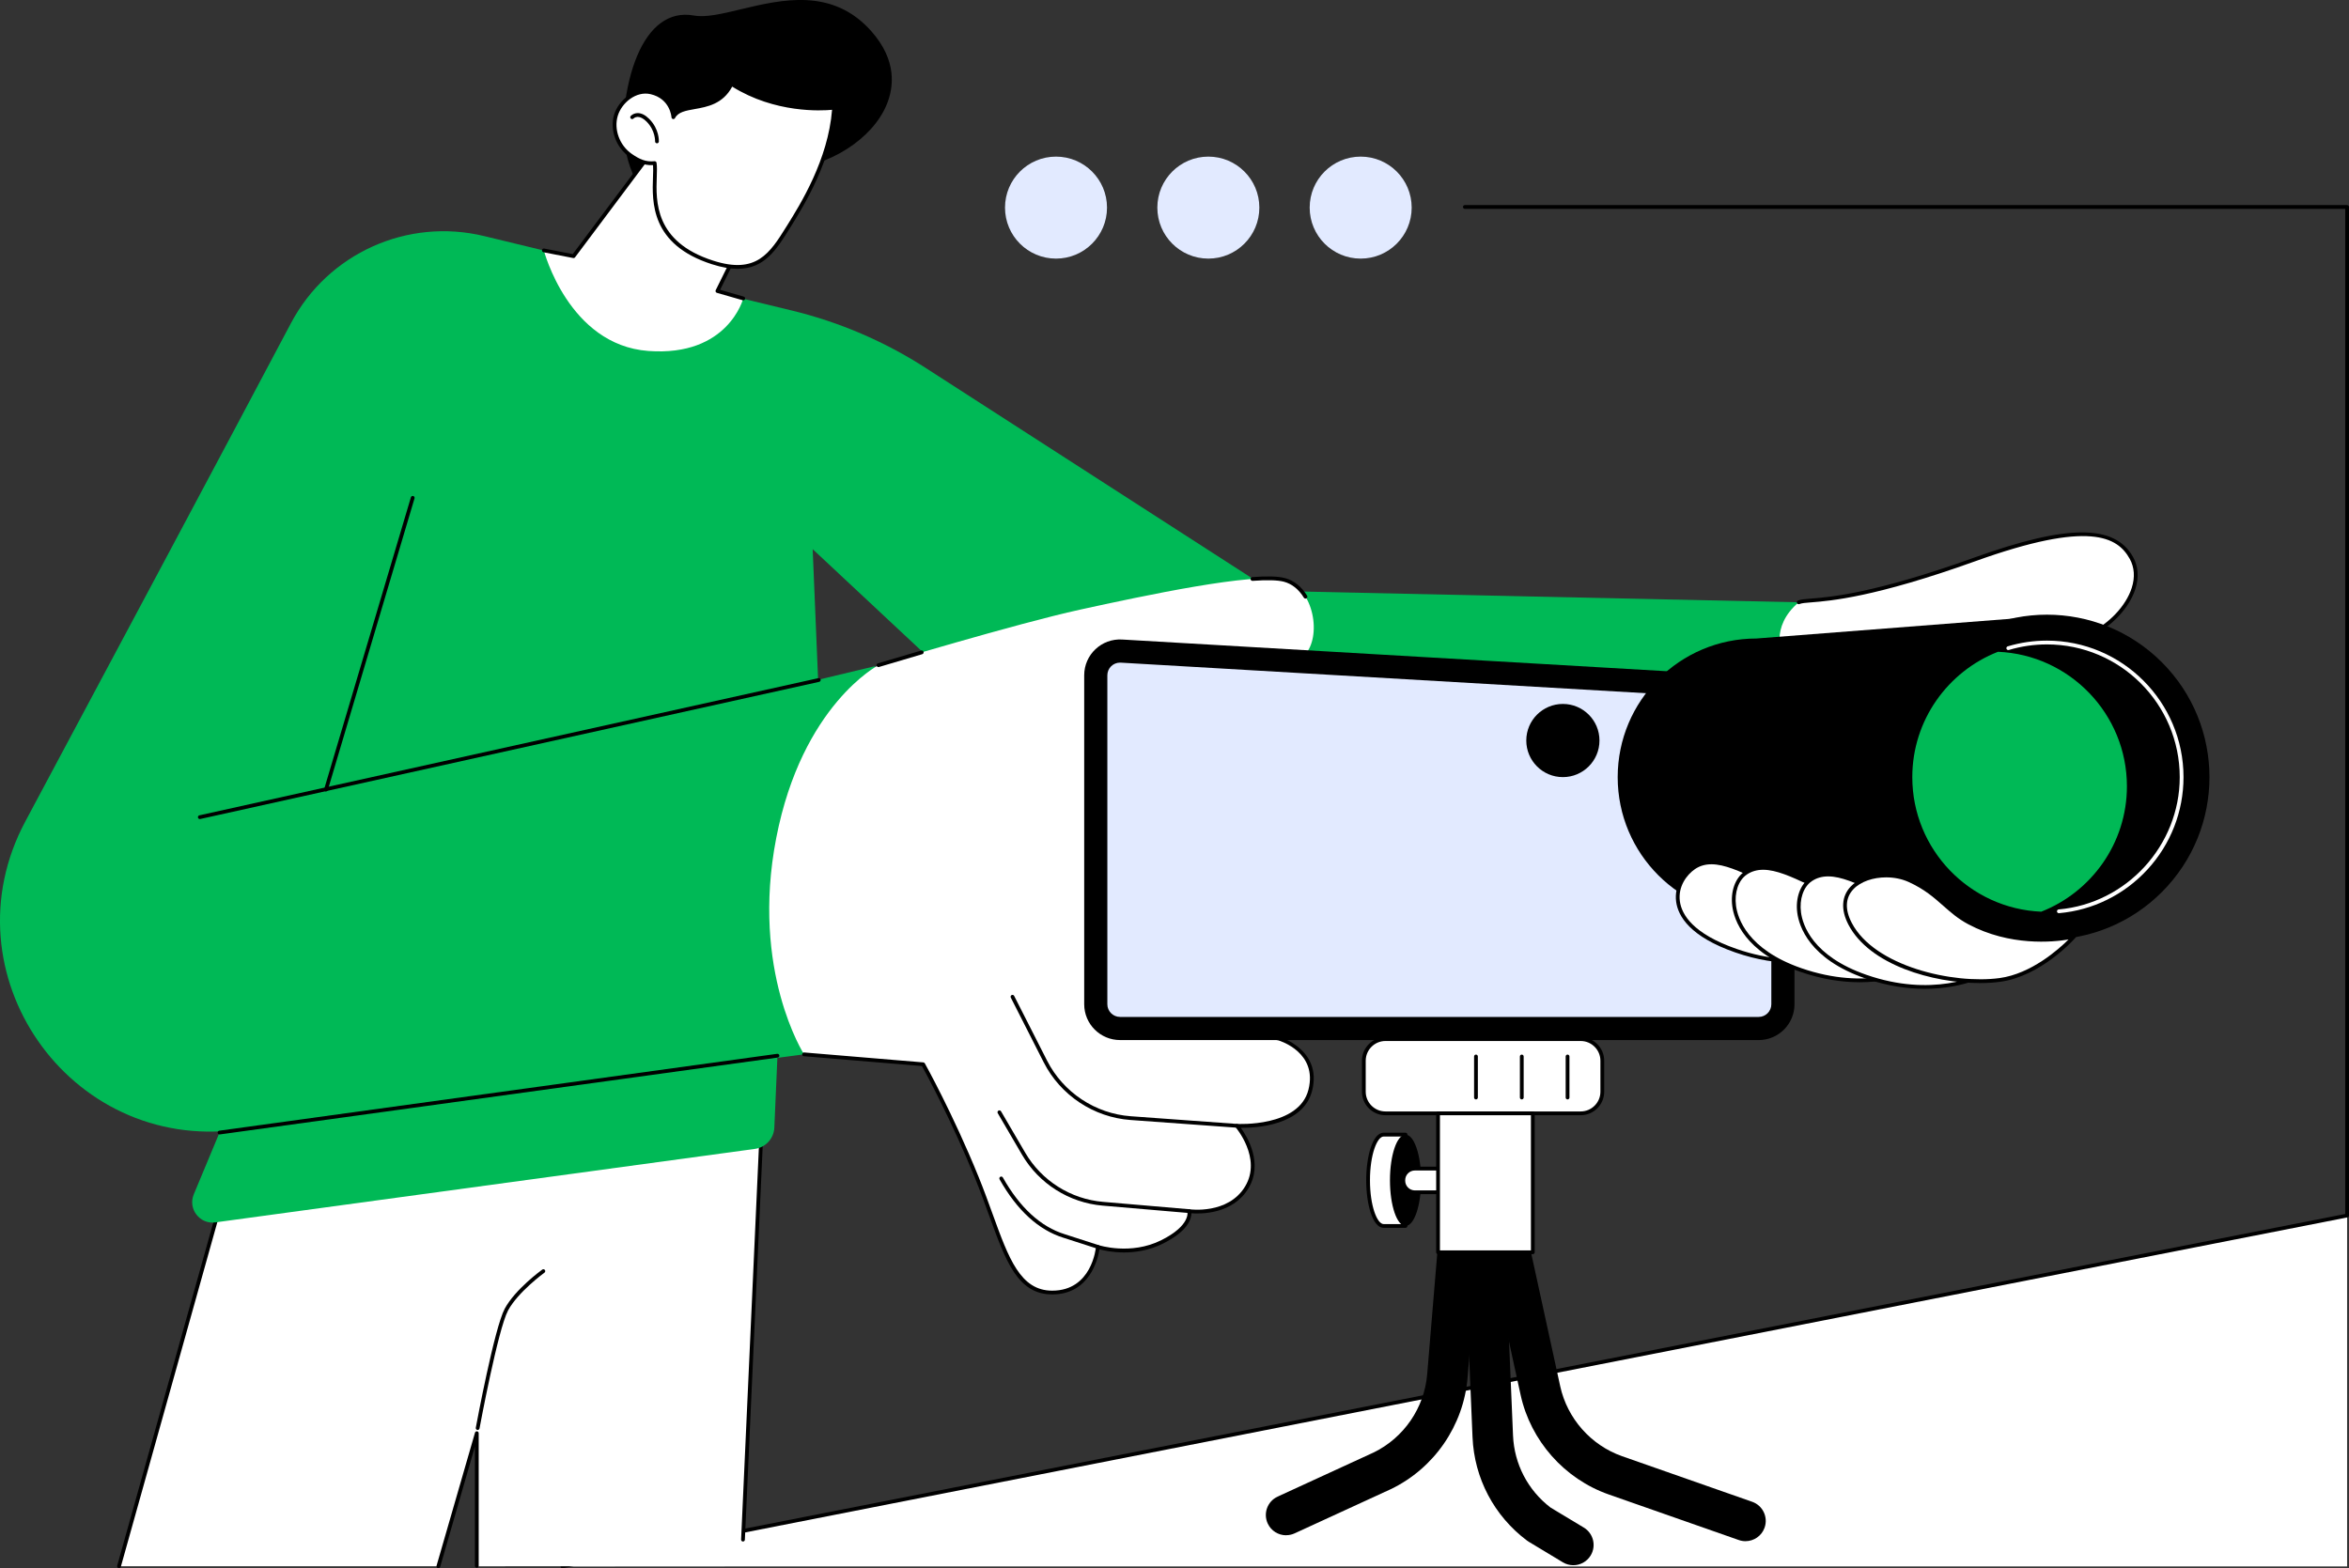 <?xml version="1.0" encoding="UTF-8"?> <svg xmlns="http://www.w3.org/2000/svg" id="_Слой_2" data-name="Слой 2" viewBox="0 0 1244.09 830.72"><rect x="0" y="0" width="1244.09" height="830.72" fill="#333333" stroke="none"/> <defs> <style> .cls-1 { fill: #00b956; } .cls-1, .cls-2, .cls-3, .cls-4 { stroke-width: 0px; } .cls-3 { fill: #e2eaff; } .cls-4 { fill: #fff; } </style> </defs> <g id="Layer_1" data-name="Layer 1"> <g> <g> <polygon class="cls-4" points="297.86 829.72 1243.09 643.85 1243.09 829.72 297.86 829.72"></polygon> <path class="cls-2" d="m297.86,830.72c-.47,0-.89-.33-.98-.81-.11-.54.25-1.07.79-1.17l944.43-185.71V110.63h-466.28c-.55,0-1-.45-1-1s.45-1,1-1h467.28c.55,0,1,.45,1,1v534.22c0,.48-.34.89-.81.98l-945.24,185.87c-.06.01-.13.02-.19.02Z"></path> <circle class="cls-3" cx="720.65" cy="109.97" r="27.01"></circle> <circle class="cls-3" cx="639.97" cy="109.97" r="27.01"></circle> <circle class="cls-3" cx="559.29" cy="109.97" r="27.01"></circle> </g> <g> <polygon class="cls-4" points="117.84 633.85 63.02 829.63 232.17 829.63 252.53 759.14 252.76 829.65 392.49 829.57 393.49 815.53 404.03 583.15 117.84 633.85"></polygon> <path class="cls-2" d="m63.02,830.63c-.09,0-.18-.01-.27-.04-.53-.15-.84-.7-.69-1.23l54.82-195.78c.1-.37.41-.65.79-.71l286.19-50.7c.3-.06.61.03.83.23.23.2.35.49.34.8l-10.53,232.38c-.02.55-.5.99-1.04.95-.55-.03-.98-.49-.95-1.04l10.48-231.14-284.34,50.37-54.65,195.17c-.12.44-.52.73-.96.73Z"></path> <path class="cls-2" d="m232.17,830.63c-.09,0-.19-.01-.28-.04-.53-.15-.84-.71-.68-1.24l20.36-70.48c.14-.48.61-.79,1.1-.71.49.07.86.49.86.99v70.28c0,.55-.45,1-1,1s-1-.45-1-1v-63.22l-18.4,63.69c-.13.44-.53.72-.96.72Z"></path> <path class="cls-2" d="m252.98,757.44c-.06,0-.12,0-.18-.02-.54-.1-.9-.62-.8-1.17.4-2.15,9.84-52.85,15.33-63.06,5.53-10.27,19.29-20.28,19.87-20.7.45-.32,1.07-.22,1.4.22.32.45.22,1.07-.23,1.4-.14.1-13.98,10.17-19.28,20.02-5.35,9.93-15.03,61.95-15.12,62.47-.09.48-.51.82-.98.82Z"></path> </g> <path class="cls-1" d="m411.77,559.19l-295.5,40.72-13.64,32.73c-3.21,7.7,3.16,15.97,11.42,14.85l285.77-38.93c5.71-.78,10.04-5.53,10.29-11.29l1.66-38.09Z"></path> <path class="cls-1" d="m463.52,352.84l-30.23,7.24-2.88-69.19,162.38,151.81,323.8,56.69,36.06-180.36-279.14-6.04-183.31-118.14c-21.76-14.02-45.72-24.29-70.88-30.38l-162.9-39.42c-40.63-9.83-82.75,9.14-102.3,46.09C119.43,236.65,63.14,342.1,13.41,435.11c-42.89,80.21,23.03,175.28,113.19,163.26l299.24-39.91,37.68-205.63Z"></path> <path class="cls-2" d="m105.83,433.84c-.46,0-.87-.32-.98-.78-.12-.54.22-1.07.76-1.19l327.83-72.66c.54-.11,1.07.22,1.19.76.12.54-.22,1.07-.76,1.19l-327.83,72.66c-.07.02-.15.02-.22.02Z"></path> <path class="cls-2" d="m172.65,419.23c-.09,0-.19-.01-.29-.04-.53-.16-.83-.71-.67-1.24l45.94-154.54c.16-.53.71-.83,1.24-.67.53.16.83.71.67,1.24l-45.94,154.54c-.13.43-.53.71-.96.71Z"></path> <path class="cls-2" d="m116.27,600.91c-.49,0-.92-.36-.99-.86-.08-.55.31-1.05.85-1.13l295.5-40.72c.54-.08,1.05.31,1.13.85.08.55-.31,1.05-.85,1.13l-295.5,40.72s-.09,0-.14,0Z"></path> <g> <path class="cls-4" d="m425.84,558.46s-28.39-44.16-14.72-114.61c13.67-70.45,54.12-91.52,54.12-91.52,0,0,73.1-22.04,106.75-29.4,33.65-7.36,92.53-19.98,108.3-15.77s19.98,30.49,10.51,39.95c-9.46,9.46-79.91,33.65-85.17,36.8-5.26,3.15,5.26,155.61,5.26,155.61l66.24,10.51s22.08,6.31,16.82,27.34c-5.26,21.03-38.9,18.93-38.9,18.93,0,0,14.72,16.82,5.26,32.59-9.46,15.77-30.49,12.62-30.49,12.62,0,0,2.49,7.86-14.33,16.27-16.82,8.41-34.03,2.65-34.03,2.65,0,0-2.1,24.18-24.18,24.18s-26.29-27.34-39.95-60.98c-13.67-33.65-28.39-59.93-28.39-59.93l-63.09-5.26Z"></path> <path class="cls-2" d="m557.27,685.64c-18.25,0-24.62-17.58-33.44-41.9-2.28-6.3-4.65-12.82-7.44-19.7-12.51-30.79-26.06-55.69-28.08-59.36l-62.55-5.21c-.55-.05-.96-.53-.91-1.08s.52-.97,1.08-.91l63.09,5.26c.33.03.63.22.79.51.15.26,14.91,26.73,28.44,60.04,2.81,6.92,5.18,13.46,7.47,19.78,8.54,23.56,14.71,40.58,31.56,40.58,20.89,0,23.1-22.32,23.19-23.27.03-.3.19-.58.45-.75.26-.17.58-.21.86-.11.17.06,17.03,5.52,33.27-2.6,15.69-7.84,13.84-15.02,13.82-15.09-.09-.33-.02-.69.21-.94.22-.26.56-.39.9-.34.2.03,20.49,2.86,29.49-12.14,8.98-14.97-5.01-31.26-5.15-31.42-.27-.3-.32-.74-.15-1.1.18-.36.56-.58.96-.56.33.02,32.88,1.8,37.87-18.17,4.88-19.51-14.63-25.69-16.07-26.12l-66.18-10.5c-.46-.07-.81-.45-.84-.92-.03-.38-2.65-38.56-4.6-76.64-3.97-77.62-1.41-79.16-.17-79.9,1.69-1.02,9.3-3.91,19.82-7.91,21.97-8.35,58.75-22.34,65.15-28.74.39-.39,1.02-.39,1.41,0,.39.39.39,1.02,0,1.41-6.71,6.71-42.3,20.24-65.85,29.2-9.87,3.75-17.71,6.73-19.42,7.71-3.31,5.01,1.51,94.38,5.61,153.94l65.45,10.39s.08.01.12.03c.23.07,22.95,6.83,17.52,28.54-4.67,18.68-30.08,19.83-37.78,19.75,3.47,4.8,11.96,18.81,4.03,32.04-8.32,13.87-25.41,13.6-30.22,13.22.01,2.81-1.62,9.35-15.02,16.05-14.7,7.35-29.46,4.19-33.65,3.05-.81,5-5.19,23.89-25.01,23.89Z"></path> <path class="cls-2" d="m691.42,317.07c-.34,0-.67-.17-.86-.48-2.67-4.4-6.32-7.32-10.54-8.45-3.31-.88-8.9-1.04-16.62-.47-.56.03-1.03-.37-1.07-.92-.04-.55.37-1.03.92-1.07,8.06-.6,13.71-.43,17.28.53,4.73,1.26,8.79,4.49,11.74,9.34.29.47.14,1.09-.34,1.37-.16.1-.34.15-.52.15Z"></path> <path class="cls-2" d="m465.24,353.34c-.43,0-.83-.28-.96-.71-.16-.53.14-1.09.67-1.25.09-.03,9.53-2.87,22.95-6.79.53-.15,1.09.15,1.24.68.15.53-.15,1.09-.68,1.24-13.41,3.92-22.84,6.76-22.94,6.79-.1.03-.19.04-.29.04Z"></path> <path class="cls-2" d="m655.05,597.32s-.05,0-.07,0l-56.24-4.07c-19.49-1.41-37.09-13.1-45.95-30.52l-17.44-34.31c-.25-.49-.05-1.09.44-1.34.49-.25,1.09-.05,1.34.44l17.44,34.31c8.54,16.79,25.52,28.07,44.31,29.43l56.24,4.07c.55.04.96.52.93,1.07-.04.53-.48.93-1,.93Z"></path> <path class="cls-2" d="m629.82,642.53s-.06,0-.09,0l-45.75-3.92c-17.76-1.52-33.73-11.62-42.72-27.01l-12.82-21.94c-.28-.48-.12-1.09.36-1.37.48-.28,1.09-.12,1.37.36l12.82,21.94c8.67,14.83,24.06,24.56,41.17,26.02l45.75,3.92c.55.05.96.53.91,1.08-.04.52-.48.92-1,.92Z"></path> <path class="cls-2" d="m581.45,661.45c-.1,0-.2-.02-.31-.05l-17.76-5.72c-13.26-4.09-24.69-14.52-33.98-30.99-.27-.48-.1-1.09.38-1.36.48-.27,1.09-.1,1.36.38,9.03,16.02,20.08,26.13,32.84,30.07l17.77,5.73c.53.17.81.73.65,1.26-.14.42-.53.69-.95.69Z"></path> </g> <g> <g> <path class="cls-2" d="m342.89,103.1s-14.55-15.96-11.27-45.06c3.29-29.1,15.02-52.58,35.68-48.82,20.65,3.76,63.84-25.35,93.42,7.98,29.57,33.33-8.45,69.47-44.6,71.35-36.15,1.88-73.23,14.55-73.23,14.55Z"></path> <path class="cls-2" d="m342.89,104.1c-.28,0-.55-.11-.74-.33-.61-.66-14.82-16.63-11.52-45.85,2.49-22.08,9.32-38.29,19.23-45.66,5.19-3.86,11.12-5.22,17.62-4.04,6.34,1.15,14.93-.9,24.87-3.29,21.62-5.18,48.52-11.62,69.11,11.59,13.72,15.46,11.97,29.78,8.08,39.06-7.61,18.17-30.55,32.77-53.37,33.95-35.58,1.85-72.59,14.37-72.96,14.5-.11.04-.21.05-.32.05Zm20.17-94.28c-4.35,0-8.38,1.36-12,4.05-9.32,6.93-16.04,23.07-18.44,44.28-2.88,25.51,8.29,40.91,10.6,43.79,5.14-1.69,39.59-12.66,72.85-14.39,22.1-1.15,44.3-15.22,51.63-32.73,3.67-8.75,5.3-22.27-7.73-36.96-19.8-22.32-46.06-16.03-67.15-10.97-10.16,2.44-18.94,4.54-25.69,3.31-1.38-.25-2.74-.38-4.07-.38Z"></path> </g> <g> <path class="cls-4" d="m303.76,135.71l53.02-70.76,50.72,33.55-27.54,55.65,13.69,3.93s-7.99,30.95-50.28,27.82c-42.29-3.13-55.34-53.25-55.34-53.25l15.72,3.06Z"></path> <path class="cls-2" d="m393.65,159.08c-.09,0-.18-.01-.28-.04l-13.69-3.93c-.29-.08-.52-.29-.64-.56-.12-.27-.11-.58.02-.85l27.15-54.86-49.2-32.54-52.45,70c-.23.31-.61.46-.99.38l-15.72-3.06c-.54-.11-.9-.63-.79-1.17.1-.54.63-.9,1.17-.79l15.11,2.94,52.64-70.26c.32-.42.91-.53,1.35-.23l50.72,33.55c.42.28.57.83.34,1.28l-27.01,54.58,12.54,3.6c.53.15.84.71.69,1.24-.13.44-.53.72-.96.72Z"></path> </g> <g> <path class="cls-4" d="m441.75,57.04s-28.38,4.14-54.37-12.58c-8.02,16.67-26.33,8.93-30.78,17.63,0,0-.64-10.58-11.87-13.18-7.85-1.82-16.24,4.45-18.54,12.17-2.31,7.73,1.17,16.65,7.79,21.25,3.74,2.6,7.47,4.63,12.75,4.06,1.59,10.09-8.24,40.12,30.62,52.61,23.84,7.66,31.16-4.31,40.22-18.81,9.05-14.5,22.53-37.19,24.18-63.15Z"></path> <path class="cls-2" d="m390.64,142.39c-3.88,0-8.36-.75-13.59-2.43-32.5-10.44-31.69-32.9-31.21-46.33.09-2.39.16-4.51.02-6.16-5.35.27-9.21-2.07-12.44-4.31-7.13-4.96-10.57-14.36-8.18-22.36,2.3-7.71,10.97-14.88,19.73-12.86,8.43,1.95,11.26,8.23,12.19,11.71,2.43-2.42,6.32-3.11,10.38-3.83,6.8-1.21,14.51-2.57,18.94-11.8.12-.26.35-.45.63-.53.28-.08.57-.03.81.12,25.37,16.34,53.4,12.47,53.68,12.44.3-.04.6.05.82.25.22.2.34.5.32.8-1.75,27.44-17,51.88-24.33,63.62l-.14.22c-7.07,11.33-13.39,21.45-27.64,21.45Zm-43.9-56.99c.49,0,.91.35.99.84.3,1.93.21,4.5.11,7.46-.46,12.85-1.23,34.37,29.83,44.35,22.98,7.38,30.01-3.89,38.92-18.17l.14-.22c7.14-11.43,21.87-35.04,23.95-61.5-5.69.54-30.2,1.87-52.89-12.28-4.95,9.25-13.21,10.72-19.89,11.9-4.7.83-8.76,1.55-10.39,4.75-.21.4-.66.62-1.09.52-.44-.09-.77-.47-.79-.92-.03-.4-.76-9.87-11.09-12.26-7.68-1.78-15.31,4.63-17.36,11.49-2.15,7.19.96,15.67,7.41,20.14,3.99,2.77,7.4,4.39,12.07,3.89.04,0,.07,0,.11,0Z"></path> </g> <path class="cls-2" d="m347.95,75.91s-.04,0-.05,0c-.55-.03-.98-.5-.95-1.05,0-.05.21-5.73-4.52-10.46-1.67-1.67-3.23-2.46-4.7-2.49-1.38.02-2.17.83-2.2.86-.38.4-1.01.42-1.41.05-.4-.37-.43-1-.06-1.4.05-.06,1.35-1.45,3.58-1.51,2.01-.06,4.11.99,6.2,3.08,5.38,5.38,5.12,11.71,5.1,11.98-.03.53-.47.95-1,.95Z"></path> </g> <g> <g> <path class="cls-4" d="m944.03,347.22s-7.05-14.88,8.61-28.19c5.48-2.35,23.49,2.35,93.19-22.71,55.95-20.12,75.18-14.88,83.01-.78,7.83,14.1-5.48,32.89-21.93,40.72-16.45,7.83-162.89,10.96-162.89,10.96Z"></path> <path class="cls-2" d="m1106.92,337.26c-.37,0-.73-.21-.9-.57-.24-.5-.03-1.09.47-1.33,10.65-5.07,19.5-14.49,22.54-23.98,1.79-5.58,1.42-10.89-1.06-15.35-6.45-11.61-21.22-20.54-81.8,1.24-53.21,19.13-76.79,20.99-86.86,21.79-3.08.24-5.12.4-6.27.9-.51.22-1.1-.02-1.31-.53-.22-.51.02-1.1.53-1.31,1.46-.62,3.51-.79,6.9-1.05,9.99-.79,33.39-2.64,86.35-21.68,49.31-17.73,74.5-17.83,84.22-.33,2.75,4.95,3.17,10.81,1.21,16.93-3.2,10-12.46,19.88-23.59,25.18-.14.07-.29.1-.43.1Z"></path> </g> <g> <g> <g> <rect class="cls-4" x="722.32" y="550.4" width="126.3" height="39.31" rx="11.45" ry="11.45"></rect> <path class="cls-2" d="m837.17,590.72h-103.4c-6.87,0-12.45-5.59-12.45-12.45v-16.41c0-6.87,5.59-12.45,12.45-12.45h103.4c6.87,0,12.45,5.59,12.45,12.45v16.41c0,6.87-5.59,12.45-12.45,12.45Zm-103.4-39.31c-5.76,0-10.45,4.69-10.45,10.45v16.41c0,5.76,4.69,10.45,10.45,10.45h103.4c5.76,0,10.45-4.69,10.45-10.45v-16.41c0-5.76-4.69-10.45-10.45-10.45h-103.4Z"></path> </g> <path class="cls-2" d="m830.22,582.35c-.55,0-1-.45-1-1v-21.75c0-.55.45-1,1-1s1,.45,1,1v21.75c0,.55-.45,1-1,1Z"></path> <path class="cls-2" d="m805.97,582.35c-.55,0-1-.45-1-1v-21.75c0-.55.45-1,1-1s1,.45,1,1v21.75c0,.55-.45,1-1,1Z"></path> <path class="cls-2" d="m781.71,582.35c-.55,0-1-.45-1-1v-21.75c0-.55.45-1,1-1s1,.45,1,1v21.75c0,.55-.45,1-1,1Z"></path> </g> <g> <path class="cls-2" d="m924.45,816.35c-1.18,0-2.38-.2-3.55-.61l-68.88-24.14c-23.48-8.23-41.36-28.44-46.67-52.75l-17.74-81.31c-1.26-5.79,2.41-11.51,8.2-12.78,5.79-1.26,11.51,2.41,12.78,8.2l17.74,81.31c3.73,17.08,16.29,31.29,32.79,37.07l68.88,24.14c5.6,1.96,8.54,8.09,6.58,13.68-1.55,4.42-5.7,7.19-10.13,7.19Z"></path> <path class="cls-2" d="m833.26,829.08c-1.89,0-3.8-.5-5.53-1.54l-18.12-10.92c-.31-.19-.61-.39-.9-.61-17.4-13.05-27.9-32.99-28.82-54.72l-5.04-119.16c-.25-5.92,4.35-10.93,10.27-11.18,5.93-.27,10.93,4.35,11.18,10.27l5.04,119.16c.64,15.1,7.86,28.96,19.84,38.14l17.64,10.62c5.08,3.06,6.72,9.66,3.66,14.74-2.02,3.35-5.57,5.2-9.21,5.2Z"></path> <path class="cls-2" d="m681.17,813.22c-4.06,0-7.95-2.32-9.76-6.25-2.48-5.39-.12-11.76,5.27-14.24l50.76-23.33c16.06-7.78,26.95-23.66,28.43-41.45l6.48-77.77c.49-5.91,5.68-10.28,11.59-9.81,5.91.49,10.3,5.68,9.81,11.59l-6.48,77.76c-2.11,25.36-17.67,47.99-40.59,59.04-.06.03-.12.06-.18.08l-50.85,23.37c-1.45.67-2.98.98-4.48.98Z"></path> </g> <g> <g> <path class="cls-4" d="m732.82,601c-4.56,0-8.25,10.83-8.25,24.19s3.7,24.19,8.25,24.19h11.59v-48.37h-11.59Z"></path> <path class="cls-2" d="m744.41,650.37h-11.59c-6.01,0-9.25-12.98-9.25-25.19s3.24-25.19,9.25-25.19h11.59c.55,0,1,.45,1,1v48.37c0,.55-.45,1-1,1Zm-11.59-48.37c-3.43,0-7.25,9.52-7.25,23.19s3.82,23.19,7.25,23.19h10.59v-46.37h-10.59Z"></path> </g> <ellipse class="cls-2" cx="744.41" cy="625.19" rx="8.25" ry="24.19"></ellipse> <g> <rect class="cls-4" x="743.23" y="618.99" width="28.44" height="12.55" rx="6.14" ry="6.14"></rect> <path class="cls-2" d="m765.54,632.54h-16.17c-3.93,0-7.14-3.2-7.14-7.14v-.28c0-3.93,3.2-7.14,7.14-7.14h16.17c3.94,0,7.14,3.2,7.14,7.14v.28c0,3.93-3.2,7.14-7.14,7.14Zm-16.17-12.55c-2.83,0-5.14,2.3-5.14,5.14v.28c0,2.83,2.3,5.14,5.14,5.14h16.17c2.83,0,5.14-2.3,5.14-5.14v-.28c0-2.83-2.3-5.14-5.14-5.14h-16.17Z"></path> </g> <g> <rect class="cls-4" x="761.64" y="589.71" width="50.19" height="73.61"></rect> <path class="cls-2" d="m811.82,664.32h-50.19c-.55,0-1-.45-1-1v-73.61c0-.55.45-1,1-1h50.19c.55,0,1,.45,1,1v73.61c0,.55-.45,1-1,1Zm-49.19-2h48.19v-71.61h-48.19v71.61Z"></path> </g> </g> <path class="cls-2" d="m593.19,550.92h338.24c10.48,0,18.98-8.5,18.98-18.98v-154.56c0-10.02-7.79-18.31-17.78-18.94l-338.24-19.69c-10.93-.69-20.17,7.99-20.17,18.94v174.24c0,10.48,8.5,18.98,18.98,18.98Z"></path> <path class="cls-3" d="m593.19,538.65c-3.7,0-6.71-3.01-6.71-6.71v-174.24c0-3.7,3-6.71,6.69-6.71.15,0,.3,0,.44.01l338.24,19.69c3.52.22,6.29,3.16,6.29,6.7v154.56c0,3.7-3.01,6.71-6.71,6.71h-338.24Z"></path> <g> <path class="cls-2" d="m930.23,485.13c-40.57,0-73.46-32.89-73.46-73.46s32.89-73.46,73.46-73.46l149.06-11.57,4.83,171.1-153.89-12.6Z"></path> <circle class="cls-2" cx="1084.12" cy="411.66" r="86.07" transform="translate(26.44 887.16) rotate(-45)"></circle> <circle class="cls-2" cx="1084.12" cy="411.66" r="71.33" transform="translate(-72.26 498.7) rotate(-25.1)"></circle> <path class="cls-4" d="m1090.43,483.71c-.51,0-.95-.39-1-.91-.05-.55.36-1.04.91-1.08,35.95-3.17,64.1-33.94,64.1-70.05,0-38.78-31.55-70.33-70.33-70.33-6.87,0-13.66.99-20.19,2.95-.53.16-1.09-.14-1.25-.67-.16-.53.14-1.09.67-1.25,6.71-2.02,13.7-3.04,20.77-3.04,39.88,0,72.33,32.45,72.33,72.33,0,18.17-6.79,35.56-19.13,48.95-12.26,13.31-28.88,21.52-46.8,23.09-.03,0-.06,0-.09,0Z"></path> <path class="cls-1" d="m1058.18,345.24c-26.53,10.4-45.38,36.24-45.38,66.42,0,38.31,30.37,69.65,68.29,71.25,26.53-10.4,45.38-36.24,45.38-66.42,0-38.31-30.37-69.65-68.3-71.25Z"></path> </g> <circle class="cls-2" cx="827.74" cy="392.25" r="19.38"></circle> </g> <g> <g> <path class="cls-4" d="m985.88,500.65s-26.25,16.92-66.5,2.92c-40.25-14-33.33-36.45-22.24-44.03s26.25,2.33,41.42,8.75,47.33,32.36,47.33,32.36Z"></path> <path class="cls-2" d="m950.66,510.06c-9.16,0-19.81-1.45-31.6-5.56-24.05-8.36-30.31-19.23-31.33-26.86-1.16-8.71,4.04-15.65,8.85-18.94,9.52-6.52,21.45-.96,34.09,4.92,2.71,1.26,5.52,2.57,8.28,3.74,15.12,6.4,46.25,31.44,47.56,32.51.25.2.39.51.37.83-.02.32-.19.61-.46.79-.19.12-13.67,8.58-35.77,8.58Zm-44.26-52.26c-3.13,0-6.05.75-8.7,2.56-4.34,2.97-9.04,9.21-8,17.02.95,7.08,6.92,17.21,30,25.24,34.51,12,58.79.9,64.4-2.11-5.86-4.66-32.68-25.7-45.94-31.31-2.8-1.18-5.62-2.5-8.35-3.77-8.37-3.89-16.41-7.64-23.42-7.64Z"></path> </g> <g> <path class="cls-4" d="m1020.22,510.86s-26.25,16.92-66.5,2.92c-40.25-14-40.25-43.75-29.17-51.33,11.08-7.58,26.25,2.33,41.42,8.75,15.17,6.42,54.25,39.67,54.25,39.67Z"></path> <path class="cls-2" d="m984.99,520.28c-9.16,0-19.81-1.45-31.6-5.56-29.62-10.3-34.99-27.68-35.92-34.67-1.04-7.77,1.52-15.01,6.52-18.43,9.52-6.51,21.46-.96,34.09,4.92,2.71,1.26,5.52,2.57,8.28,3.74,15.13,6.4,52.91,38.46,54.51,39.82.24.21.37.51.35.83-.02.32-.19.6-.46.77-.19.12-13.67,8.58-35.77,8.58Zm-51.18-59.57c-3.13,0-6.05.75-8.7,2.56-4.38,3-6.6,9.48-5.67,16.51.88,6.63,6.03,23.11,34.6,33.05,34.59,12.03,58.9.85,64.43-2.13-6.42-5.4-39.45-32.9-52.9-38.59-2.79-1.18-5.62-2.5-8.34-3.76-8.37-3.89-16.42-7.64-23.42-7.64Z"></path> </g> <g> <path class="cls-4" d="m1054.64,514.36s-26.25,16.92-66.5,2.92c-40.25-14-40.25-43.75-29.17-51.33,11.08-7.58,26.25,2.33,41.42,8.75,15.17,6.42,54.25,39.67,54.25,39.67Z"></path> <path class="cls-2" d="m1019.41,523.78c-9.16,0-19.81-1.45-31.6-5.56-29.62-10.3-34.99-27.68-35.92-34.67-1.04-7.77,1.52-15.01,6.52-18.43,9.52-6.51,21.46-.96,34.09,4.92,2.71,1.26,5.52,2.57,8.28,3.74,15.13,6.4,52.91,38.46,54.51,39.82.24.21.37.51.35.83-.02.32-.19.6-.46.77-.19.12-13.67,8.58-35.77,8.58Zm-51.18-59.56c-3.13,0-6.05.75-8.7,2.56-4.38,3-6.6,9.48-5.67,16.51.88,6.63,6.03,23.11,34.6,33.05,34.54,12.01,58.89.85,64.43-2.13-6.43-5.4-39.46-32.9-52.9-38.59-2.8-1.18-5.62-2.5-8.34-3.76-8.37-3.89-16.42-7.64-23.42-7.64Z"></path> </g> <g> <path class="cls-4" d="m1098.49,496.04s-17.72,20.1-39.31,23.02c-23.35,3.15-66.49-5.14-79.32-29.75-11.22-21.52,15.23-30.45,31.52-23.02,15.28,6.97,19.53,15.99,31.59,22.4,27.42,14.58,55.52,7.35,55.52,7.35Z"></path> <path class="cls-2" d="m1048.56,520.72c-24.81,0-58.41-9.52-69.59-30.95-4.1-7.87-3.67-15.04,1.22-20.19,6.8-7.16,20.97-9.05,31.6-4.2,8.59,3.92,13.72,8.45,18.68,12.83,3.95,3.49,7.69,6.79,12.96,9.6,26.76,14.24,54.53,7.33,54.8,7.26.43-.11.87.07,1.1.45.23.37.19.85-.1,1.18-.73.83-18.22,20.41-39.92,23.35-3.3.45-6.92.67-10.76.67Zm-49.59-55.99c-6.83,0-13.49,2.19-17.33,6.23-4.32,4.55-4.63,10.74-.9,17.89,12.02,23.04,53.7,32.55,78.3,29.22,16.67-2.25,31.18-15.14,36.51-20.43-8.2,1.38-30.98,3.68-53.07-8.06-5.49-2.92-9.31-6.29-13.35-9.86-4.85-4.28-9.86-8.71-18.19-12.51-3.67-1.68-7.86-2.48-11.99-2.48Z"></path> </g> </g> </g> </g> </g> </svg> 
